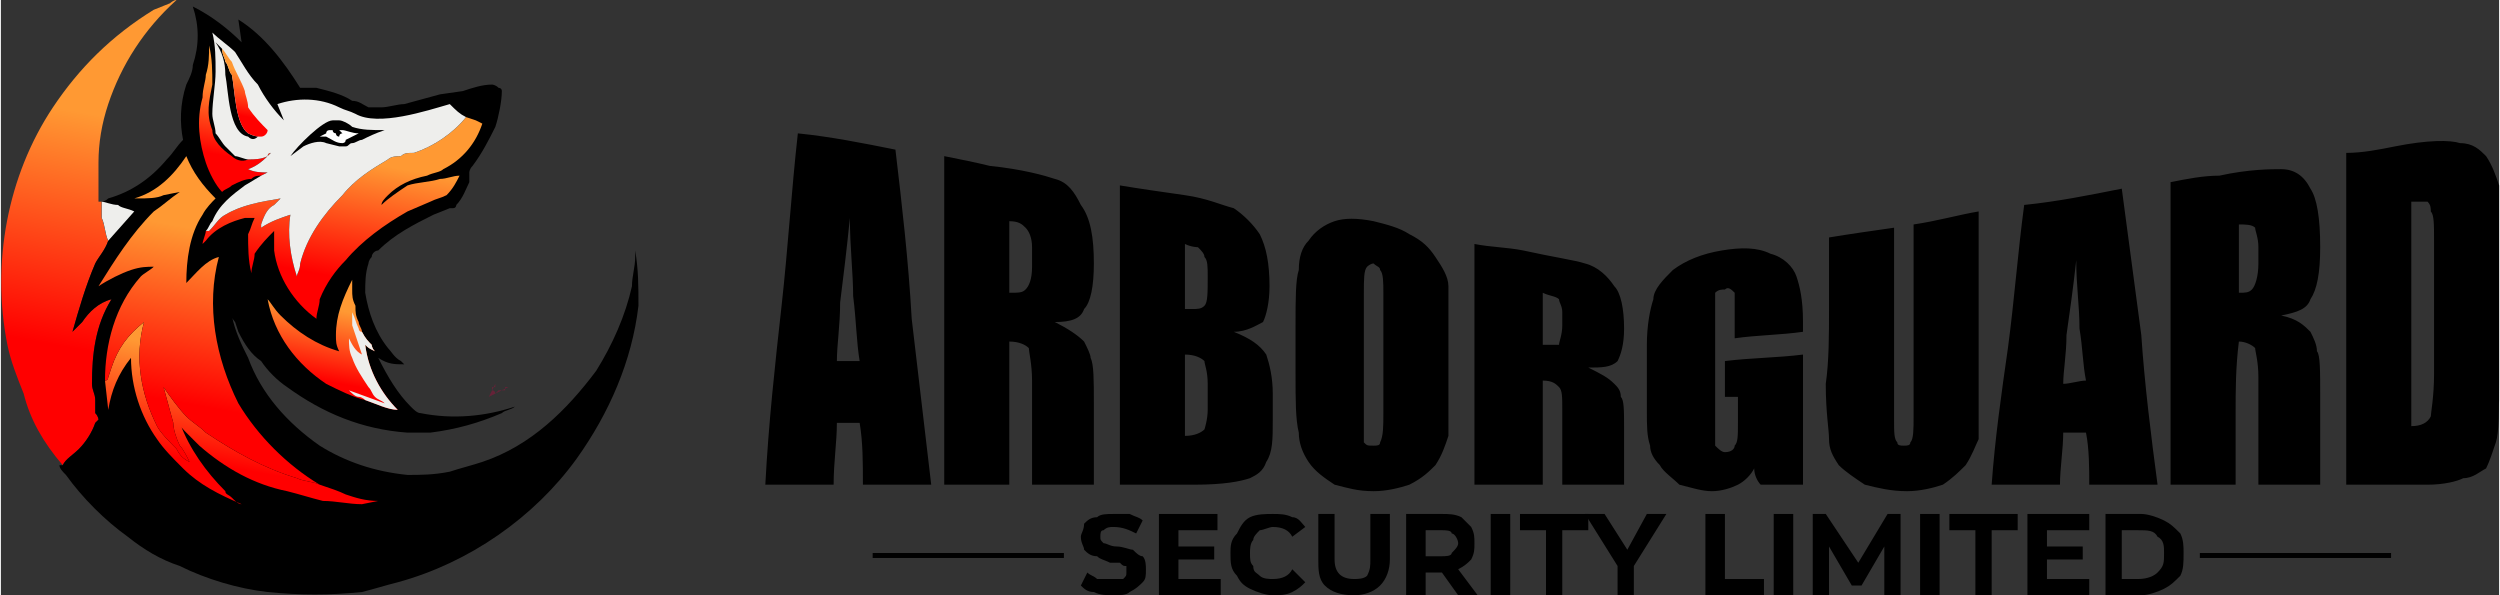 <?xml version="1.0" encoding="UTF-8"?>
<!DOCTYPE svg PUBLIC "-//W3C//DTD SVG 1.1//EN" "http://www.w3.org/Graphics/SVG/1.1/DTD/svg11.dtd">
<!-- Creator: CorelDRAW X7 -->
<svg xmlns="http://www.w3.org/2000/svg" xml:space="preserve" width="32.405mm" height="7.716mm" version="1.1" style="shape-rendering:geometricPrecision; text-rendering:geometricPrecision; image-rendering:optimizeQuality; fill-rule:evenodd; clip-rule:evenodd"
viewBox="0 0 768 183"
 xmlns:xlink="http://www.w3.org/1999/xlink">
 <rect x="0" y="0" width="768" height="183" fill="#333333" stroke="none"/>
 <defs>
  <style type="text/css">
   <![CDATA[
    .fil11 {fill:black}
    .fil3 {fill:#EEEEEC;fill-rule:nonzero}
    .fil0 {fill:#662238;fill-rule:nonzero}
    .fil2 {fill:black;fill-rule:nonzero}
    .fil9 {fill:white;fill-rule:nonzero}
    .fil10 {fill:url(#id0);fill-rule:nonzero}
    .fil8 {fill:url(#id1);fill-rule:nonzero}
    .fil4 {fill:url(#id2);fill-rule:nonzero}
    .fil7 {fill:url(#id3);fill-rule:nonzero}
    .fil6 {fill:url(#id4);fill-rule:nonzero}
    .fil1 {fill:url(#id5);fill-rule:nonzero}
    .fil5 {fill:url(#id6);fill-rule:nonzero}
   ]]>
  </style>
  <linearGradient id="id0" gradientUnits="userSpaceOnUse" x1="59.488" y1="124.58" x2="68.936" y2="71.914">
   <stop offset="0" style="stop-opacity:1; stop-color:red"/>
   <stop offset="1" style="stop-opacity:1; stop-color:#FF9933"/>
  </linearGradient>
  <linearGradient id="id1" gradientUnits="userSpaceOnUse" xlink:href="#id0" x1="73.972" y1="35.611" x2="76.418" y2="21.973">
  </linearGradient>
  <linearGradient id="id2" gradientUnits="userSpaceOnUse" xlink:href="#id0" x1="70.062" y1="48.124" x2="74.18" y2="25.174">
  </linearGradient>
  <linearGradient id="id3" gradientUnits="userSpaceOnUse" xlink:href="#id0" x1="101.877" y1="84.932" x2="108.269" y2="49.298">
  </linearGradient>
  <linearGradient id="id4" gradientUnits="userSpaceOnUse" xlink:href="#id0" x1="70.906" y1="143.834" x2="76.819" y2="110.865">
  </linearGradient>
  <linearGradient id="id5" gradientUnits="userSpaceOnUse" xlink:href="#id0" x1="20.529" y1="106.811" x2="33.245" y2="35.94">
  </linearGradient>
  <linearGradient id="id6" gradientUnits="userSpaceOnUse" xlink:href="#id0" x1="99.805" y1="117.197" x2="103.717" y2="95.39">
  </linearGradient>
 </defs>
 <g id="Layer_x0020_1">
  <g id="_2079061029184">
   <path class="fil0" d="M152 118l-2 4 6 -3c0,0 -1,0 -1,0 0,1 0,0 0,1l-1 0c0,0 0,0 0,0l0 0 0 0 -1 0 0 0 0 0c0,0 0,0 -1,1l0 0c0,0 0,-1 -1,-1 0,0 0,0 0,0l0 0c0,-1 0,-1 0,-1 0,0 0,0 1,0 0,0 0,0 0,-1 0,0 0,0 0,0l0 0z"/>
   <path class="fil1" d="M54 0c-1,0 -2,1 -2,1l-5 2c-13,8 -23,18 -31,30 -14,21 -19,48 -14,73 1,5 3,10 5,15 2,8 6,15 12,22 1,-2 3,-3 5,-5 2,-2 4,-5 5,-8 0,0 1,-1 1,-1 0,0 0,-1 -1,-2l0 -4c0,-2 -1,-3 -1,-5 0,-9 1,-18 6,-26 -4,1 -7,4 -9,7 -1,1 -2,2 -3,3 2,-7 4,-14 7,-21 1,-2 3,-4 4,-7l0 0c-1,-2 -1,-5 -2,-7 0,-2 0,-3 0,-5l-1 0c0,-4 0,-8 0,-12 0,-6 1,-12 3,-18 4,-12 11,-23 21,-32l0 0z"/>
   <path class="fil2" d="M142 28l-7 1 -11 3c-2,0 -5,1 -7,1 -1,0 -3,0 -4,0 -2,-1 -3,-2 -5,-2 -3,-2 -7,-3 -11,-4 -2,0 -4,0 -5,0 -5,-8 -11,-16 -19,-21l1 7c-4,-4 -9,-8 -15,-11 2,6 2,12 0,18 0,2 -1,4 -2,6 -2,6 -2,12 -1,17 -2,2 -3,4 -5,6 -5,6 -11,10 -18,12 -1,1 -2,1 -3,1l1 0c0,2 0,3 0,5 1,2 1,5 2,7l0 0c-1,3 -3,5 -4,7 -3,7 -5,14 -7,21 1,-1 2,-2 3,-3 2,-3 5,-6 9,-7 -5,8 -6,17 -6,26 0,2 1,3 1,5l0 4c1,1 1,2 1,2 0,0 -1,1 -1,1 -1,3 -3,6 -5,8 -2,2 -4,3 -5,5 -1,0 -1,0 -1,0 0,1 1,2 2,3 5,7 12,14 19,19 5,4 10,7 16,9 8,4 18,7 27,8 10,1 19,1 29,0 4,-1 7,-2 11,-3 22,-6 42,-20 55,-38 10,-14 17,-30 19,-47 0,-6 0,-11 -1,-17l0 2c0,3 -1,6 -1,9 -2,9 -6,18 -11,26 -9,12 -20,23 -35,28 -3,1 -7,2 -10,3 -5,1 -9,1 -13,1 -10,-1 -19,-4 -27,-9 -10,-7 -18,-16 -22,-27 -2,-4 -4,-8 -5,-13 0,1 1,2 1,2l1 3c2,4 4,7 7,9 2,3 5,6 8,8 11,8 23,13 37,14 2,0 5,0 7,0 8,-1 15,-3 22,-6 1,-1 3,-1 4,-2 -9,3 -19,4 -29,2 -1,0 -2,-1 -3,-2 -4,-4 -7,-9 -10,-15 3,2 5,2 8,2l-1 -1c-2,-1 -3,-3 -4,-4 -4,-5 -6,-11 -7,-17 0,-3 0,-6 1,-9 0,0 0,-1 1,-2 0,-1 1,-2 2,-2 5,-5 11,-8 17,-11l5 -2c0,0 1,0 1,0 1,0 1,-1 1,-1 2,-2 3,-5 4,-7 0,-1 0,-2 0,-3 0,0 0,-1 1,-2 3,-4 5,-8 7,-12 1,-3 2,-8 2,-11 0,-1 -1,-1 -1,-1 -1,-1 -2,-1 -2,-1 -3,0 -6,1 -9,2l0 0z"/>
   <path class="fil3" d="M33 74l8 -9c-2,-1 -4,-1 -5,-2 -2,0 -4,-1 -5,-1 0,2 0,3 0,5 1,2 1,5 2,7l0 0z"/>
   <path class="fil4" d="M76 49l0 0c-2,1 -4,0 -5,-1 -3,-2 -6,-5 -6,-8 -2,-5 -1,-9 0,-14 0,-4 0,-8 -1,-12 0,3 0,6 -1,9 0,2 -1,4 -1,7 -2,7 -1,14 1,20 1,3 3,7 5,9l0 0c1,-1 2,-1 3,-2 2,-1 4,-2 6,-2 1,-1 2,-1 3,-1l2 -1c-2,0 -4,0 -6,-1 3,-1 5,-3 7,-5 0,0 -1,0 -1,1 -2,1 -4,1 -6,1l0 0z"/>
   <path class="fil5" d="M111 102c0,-1 -1,-2 -1,-3 -1,-2 -1,-3 -1,-5 -1,-2 -1,-3 -1,-5 0,-1 0,-2 0,-3 -3,6 -5,11 -5,17 0,2 0,3 1,5 -7,-2 -13,-6 -18,-11 -2,-2 -3,-4 -4,-5 2,11 9,20 18,26 4,2 8,4 12,5 3,1 7,3 10,3 -5,-5 -9,-12 -10,-20 1,1 1,1 3,2 -1,-1 -1,-2 -1,-2 -1,-1 -2,-2 -3,-4l0 0z"/>
   <path class="fil3" d="M111 102l0 0c-1,0 -1,-1 -1,-1 -1,-2 -1,-3 -2,-5l0 4c1,3 2,6 3,9 -2,-1 -3,-3 -4,-5 0,2 0,4 1,6 1,3 3,6 5,9 1,1 1,2 2,3 1,1 2,1 3,2l-11 -4c1,1 2,2 3,2 1,0 2,1 2,1 0,0 0,0 0,0 3,1 7,3 10,3 -5,-5 -9,-12 -10,-20 1,1 1,1 3,2 -1,-1 -1,-2 -1,-2 -1,-1 -2,-2 -3,-4l0 0z"/>
   <path class="fil6" d="M98 149c0,0 0,0 0,0 -2,-1 -5,-1 -7,-2 -10,-3 -19,-8 -28,-14 -2,-2 -4,-3 -6,-5 -2,-2 -5,-6 -7,-9l0 0 3 11c0,2 1,5 2,7 1,1 2,3 3,5 -2,-1 -3,-2 -4,-4 -2,-2 -5,-5 -6,-7 -5,-10 -7,-21 -4,-32 -5,4 -8,8 -10,14l-1 3c0,0 0,1 -1,1l0 0 1 9c1,-6 3,-11 7,-16 0,9 3,18 8,25 2,3 5,6 8,9 5,5 11,8 18,11 -1,0 -2,-1 -3,-2 -1,-1 -2,-1 -2,-2 -6,-6 -11,-13 -14,-21 0,1 1,2 2,3 1,1 3,3 4,4 8,7 17,12 27,14 4,1 7,2 11,3 4,0 8,1 12,1l5 -1c-4,0 -7,-1 -10,-2 -2,-1 -5,-2 -8,-3l0 0z"/>
   <path class="fil7" d="M63 71c0,1 -1,3 -1,4l1 -1c3,-4 8,-6 12,-7 1,0 2,0 3,0 -1,2 -1,3 -2,5 0,4 0,8 1,12 0,-2 1,-4 1,-6 2,-3 4,-5 6,-7 0,2 0,4 0,6 1,8 6,16 13,21 0,-2 1,-4 1,-6 2,-5 5,-9 8,-12 5,-6 12,-11 19,-15l7 -3c2,-1 3,-1 5,-2 2,-2 3,-4 4,-6 -2,0 -4,1 -6,1 -3,1 -7,1 -10,2 -3,2 -6,4 -8,6l0 0c0,-1 1,-2 2,-3 3,-3 7,-5 12,-6 2,-1 4,-1 5,-2 6,-3 10,-8 12,-14l-2 -1 0 0 -3 -1c-4,5 -10,9 -16,11 -2,0 -3,0 -4,1 -1,0 -3,0 -4,1 -5,3 -10,6 -14,11 -6,6 -11,13 -13,21 0,2 -1,3 -1,4l0 0c-2,-6 -3,-13 -2,-19 -3,1 -6,2 -9,4 0,-1 0,-1 0,-1 1,-3 2,-5 4,-6l2 -2c-6,1 -12,2 -17,5 -2,1 -3,3 -5,5 0,0 0,0 -1,0l0 0z"/>
   <path class="fil3" d="M143 36c-2,-1 -3,-2 -5,-4 -7,2 -22,7 -29,3 -2,-1 -3,-1 -5,-2 -6,-3 -13,-3 -19,-1l2 5c-3,-3 -6,-7 -8,-11 -3,-3 -5,-7 -7,-10 -2,-2 -5,-4 -7,-6 1,4 1,8 1,12 0,4 -1,9 -1,13 0,2 1,4 1,6 1,1 2,3 3,4 1,1 2,2 3,3 1,0 3,1 4,1 2,0 4,0 6,-1 0,-1 1,-1 1,-1 -2,2 -4,4 -7,5 2,1 4,1 6,1l-2 1 -5 3c-4,3 -8,6 -10,11 -1,1 -1,2 -2,3 1,0 1,0 1,0 2,-2 3,-4 5,-5 5,-3 11,-4 17,-5l-2 2c-2,1 -3,3 -4,6 0,0 0,0 0,1 3,-2 6,-3 9,-4 -1,6 0,13 2,19l0 0c0,-1 1,-2 1,-4 2,-8 7,-15 13,-21 4,-5 9,-8 14,-11 1,-1 3,-1 4,-1 1,-1 2,-1 4,-1 6,-2 12,-6 16,-11l0 0z"/>
   <path class="fil2" d="M68 15l-2 -2c2,3 3,6 3,10 1,5 1,18 7,19 1,1 2,1 3,0l1 0 0 0c-1,0 -2,0 -4,-1 -4,-3 -4,-13 -5,-18 -1,-1 -1,-3 -2,-4 0,-1 -1,-2 -1,-4l0 0z"/>
   <path class="fil8" d="M80 42c1,0 2,-1 2,-2 -2,-2 -4,-4 -6,-7 0,-2 -1,-4 -1,-5 -1,-3 -3,-6 -4,-9 -1,-1 -2,-3 -3,-4 0,2 1,3 1,4 1,1 1,3 2,4 1,5 1,15 5,18 2,1 3,1 4,1l0 0z"/>
   <path class="fil2" d="M104 37c-1,0 -1,0 -2,0 -3,0 -11,8 -13,11l4 -3c2,-1 5,-2 7,-1l4 1 0 0c0,0 1,0 2,0 1,0 1,-1 2,-1 1,0 2,-1 3,-1 2,-1 4,-2 7,-3 -4,0 -7,0 -10,-1 -1,-1 -3,-2 -4,-2l0 0z"/>
   <path class="fil9" d="M103 40c-1,0 -1,0 -2,0 0,0 -1,0 -1,1l-2 1 2 0c2,1 3,2 5,2 0,0 1,0 1,-1l4 -2c-2,0 -4,-1 -5,-1l-1 0 1 1c0,0 0,0 0,0 -1,0 -1,1 -1,1 0,0 -1,0 -1,-1 0,0 -1,0 -1,-1 0,0 1,0 1,0l0 0z"/>
   <path class="fil10" d="M98 149c-10,-6 -19,-15 -25,-25 -7,-14 -10,-30 -6,-45 -4,1 -7,5 -10,8 0,-7 1,-15 5,-21 1,-2 3,-4 4,-5 -4,-4 -7,-8 -9,-13 -4,6 -9,11 -16,13 0,0 1,0 1,0 3,0 6,0 8,-1l5 -1c-3,2 -5,4 -8,6 -7,7 -12,15 -17,23 3,-2 7,-4 10,-5 3,-1 5,-1 7,-1 -1,1 -3,2 -4,3 -8,9 -11,21 -11,32l0 0c1,0 1,-1 1,-1l1 -3c2,-6 5,-10 10,-14 -3,11 -1,22 4,32 1,2 4,5 6,7 1,2 2,3 4,4 -1,-2 -2,-4 -3,-5 -1,-2 -2,-5 -2,-7l-3 -11 0 0c2,3 5,7 7,9 2,2 4,3 6,5 9,6 18,11 28,14 2,1 5,1 7,2 0,0 0,0 0,0l0 0z"/>
  </g>
  <g id="_2079061031776">
   <path class="fil2" d="M275 46c2,17 4,34 5,52 2,17 4,34 6,51 -7,0 -14,0 -21,0 0,-7 0,-13 -1,-19 -2,0 -5,0 -7,0 0,6 -1,12 -1,19 -7,0 -14,0 -21,0 1,-19 3,-37 5,-55 2,-18 3,-35 5,-53 10,1 20,3 30,5zm-11 65c-1,-6 -1,-12 -2,-20 0,-7 -1,-15 -1,-24 -1,10 -2,18 -3,26 0,7 -1,13 -1,18 2,0 4,0 7,0zm26 -63c5,1 10,2 14,3 10,1 17,3 20,4 4,1 6,4 8,8 3,4 4,10 4,18 0,7 -1,12 -3,14 -1,3 -4,4 -9,4 4,2 7,4 9,6 1,2 2,4 2,5 1,2 1,7 1,14 0,4 0,8 0,13 0,4 0,8 0,12 -7,0 -13,0 -19,0 0,-6 0,-11 0,-16 0,-6 0,-11 0,-16 0,-5 -1,-9 -1,-10 -1,-1 -3,-2 -6,-2 0,7 0,14 0,22 0,7 0,14 0,22 -6,0 -13,0 -20,0 0,-17 0,-34 0,-51 0,-16 0,-33 0,-50zm20 20c0,7 0,15 0,22 3,0 4,0 5,-1 1,-1 2,-3 2,-7 0,-2 0,-4 0,-6 0,-3 -1,-5 -2,-6 -1,-1 -2,-2 -5,-2zm34 -11c6,1 13,2 20,3 7,1 11,3 15,4 3,2 6,5 8,8 2,4 3,9 3,16 0,5 -1,9 -2,11 -2,1 -5,3 -9,3 5,2 8,4 10,7 1,3 2,7 2,12 0,3 0,6 0,8 0,6 0,10 -2,13 -1,3 -3,4 -5,5 -3,1 -8,2 -17,2 -8,0 -15,0 -23,0 0,-15 0,-31 0,-46 0,-15 0,-31 0,-46zm20 18c0,7 0,14 0,20 1,0 2,0 2,0 2,0 3,0 4,-1 1,-1 1,-4 1,-9 0,-3 0,-5 -1,-6 0,-1 -1,-2 -2,-3 0,0 -2,0 -4,-1zm0 34c0,4 0,8 0,12 0,5 0,9 0,13 3,0 5,-1 6,-2 0,0 1,-3 1,-6 0,-3 0,-6 0,-8 0,-4 -1,-6 -1,-7 -1,-1 -3,-2 -6,-2zm81 9c0,8 0,13 0,16 -1,3 -2,6 -4,9 -2,2 -4,4 -8,6 -3,1 -7,2 -11,2 -5,0 -8,-1 -12,-2 -3,-2 -6,-4 -8,-7 -2,-3 -3,-6 -3,-9 -1,-4 -1,-10 -1,-18 0,-5 0,-10 0,-15 0,-8 0,-14 1,-17 0,-4 1,-7 3,-9 2,-3 5,-5 8,-6 3,-1 7,-1 12,0 4,1 8,2 11,4 4,2 6,4 8,7 2,3 4,6 4,9 0,4 0,9 0,17 0,4 0,9 0,13zm-20 -28c0,-3 0,-6 -1,-7 0,-1 -1,-1 -2,-2 -1,0 -2,1 -2,1 -1,1 -1,4 -1,8 0,6 0,12 0,18 0,7 0,13 0,19 0,5 0,8 0,9 1,1 1,1 3,1 1,0 2,0 2,-1 1,-2 1,-5 1,-9 0,-6 0,-12 0,-18 0,-6 0,-12 0,-19zm28 -15c5,1 10,1 15,2 9,2 16,3 19,4 4,1 7,4 9,7 2,2 3,7 3,13 0,5 -1,8 -2,10 -2,2 -5,2 -9,2 4,2 6,3 8,5 1,1 2,2 2,4 1,1 1,4 1,10 0,3 0,6 0,9 0,3 0,5 0,8 -6,0 -13,0 -19,0 0,-4 0,-7 0,-11 0,-4 0,-8 0,-12 0,-4 0,-6 -1,-7 -1,-1 -2,-2 -5,-2 0,6 0,11 0,16 0,6 0,11 0,16 -7,0 -14,0 -21,0 0,-12 0,-25 0,-37 0,-12 0,-25 0,-37zm21 15c0,6 0,11 0,16 2,0 4,0 5,0 0,-1 1,-3 1,-6 0,-1 0,-2 0,-4 0,-2 -1,-3 -1,-4 -1,-1 -3,-1 -5,-2zm80 12c-7,1 -14,1 -21,2 0,-2 0,-4 0,-7 0,-4 0,-6 0,-7 -1,-1 -2,-2 -3,-1 -1,0 -2,0 -3,1 0,1 0,3 0,7 0,6 0,11 0,17 0,6 0,11 0,17 0,3 0,5 0,6 1,1 2,2 3,2 2,0 3,-1 3,-2 1,-1 1,-3 1,-7 0,-3 0,-6 0,-8 -1,0 -3,0 -4,0 0,-4 0,-7 0,-11 8,-1 16,-1 24,-2 0,7 0,13 0,20 0,7 0,14 0,20 -5,0 -9,0 -13,0 -1,-1 -2,-3 -2,-5 -1,2 -3,4 -5,5 -2,1 -5,2 -8,2 -3,0 -6,-1 -10,-2 -2,-2 -5,-4 -6,-6 -2,-2 -3,-4 -3,-6 -1,-3 -1,-6 -1,-11 0,-3 0,-6 0,-10 0,-3 0,-6 0,-10 0,-6 1,-11 2,-14 0,-3 3,-6 6,-9 4,-3 9,-5 15,-6 6,-1 11,-1 15,1 4,1 7,4 8,7 1,3 2,7 2,14 0,1 0,2 0,3zm54 -37c0,10 0,19 0,28 0,10 0,19 0,28 0,7 0,11 0,14 -1,2 -2,5 -4,8 -2,2 -4,4 -7,6 -3,1 -7,2 -11,2 -5,0 -9,-1 -13,-2 -3,-2 -6,-4 -8,-6 -2,-3 -3,-5 -3,-8 0,-3 -1,-8 -1,-17 1,-7 1,-15 1,-23 0,-7 0,-15 0,-22 6,-1 13,-2 20,-3 0,10 0,19 0,29 0,10 0,20 0,30 0,4 0,6 1,7 0,1 1,1 2,1 1,0 2,0 2,-1 1,-1 1,-4 1,-8 0,-10 0,-20 0,-30 0,-10 0,-19 0,-29 7,-1 14,-3 20,-4zm44 -7c2,15 4,30 6,45 1,15 3,31 5,46 -7,0 -14,0 -21,0 0,-5 0,-11 -1,-16 -2,0 -5,0 -7,0 0,5 -1,11 -1,16 -7,0 -14,0 -21,0 1,-14 3,-28 5,-42 2,-15 3,-29 5,-44 10,-1 20,-3 30,-5zm-11 59c-1,-5 -1,-10 -2,-16 0,-7 -1,-13 -1,-21 -1,9 -2,16 -3,23 0,6 -1,11 -1,15 2,0 5,-1 7,-1zm26 -61c5,-1 10,-2 15,-2 9,-2 16,-2 19,-2 4,0 7,2 9,6 2,3 3,9 3,18 0,8 -1,13 -3,16 -1,3 -4,4 -9,5 5,1 7,3 9,5 1,2 2,4 2,6 1,1 1,6 1,14 0,5 0,9 0,14 0,4 0,8 0,13 -7,0 -13,0 -19,0 0,-6 0,-11 0,-16 0,-6 0,-11 0,-17 0,-5 -1,-8 -1,-9 -1,-1 -3,-2 -5,-2 -1,8 -1,15 -1,22 0,7 0,15 0,22 -6,0 -13,0 -20,0 0,-16 0,-31 0,-47 0,-15 0,-31 0,-46zm21 13c0,7 0,14 0,21 2,0 3,0 4,-1 1,-1 2,-4 2,-8 0,-2 0,-3 0,-5 0,-3 -1,-5 -1,-6 -1,-1 -3,-1 -5,-1zm33 -22c5,0 10,-1 15,-2 10,-2 17,-2 20,-1 4,0 6,2 8,4 2,3 3,6 4,9 0,4 0,11 0,21 0,6 0,13 0,19 0,7 0,13 0,19 0,10 0,17 -1,20 -1,3 -2,6 -3,8 -2,1 -4,3 -7,3 -2,1 -6,2 -11,2 -8,0 -17,0 -25,0 0,-17 0,-34 0,-51 0,-17 0,-34 0,-51zm20 15c0,11 0,23 0,34 0,12 0,23 0,35 3,0 5,-1 6,-3 0,-1 1,-6 1,-13 0,-7 0,-13 0,-20 0,-7 0,-14 0,-21 0,-5 0,-8 -1,-9 0,-1 0,-2 -1,-3 -1,0 -2,0 -5,0z"/>
   <path class="fil2" d="M342 183c-2,0 -4,0 -6,-1 -2,0 -3,-1 -4,-2l2 -4c1,1 2,1 3,2 2,0 3,0 5,0 1,0 2,0 3,0 1,-1 1,-1 1,-2 0,-1 0,-1 0,-2 -1,0 -1,0 -2,-1 -1,0 -2,0 -3,0 -2,-1 -3,-1 -4,-2 -2,0 -3,-1 -4,-2 0,-1 -1,-2 -1,-4 0,-1 1,-2 1,-4 1,-1 2,-2 4,-2 1,-1 3,-1 5,-1 2,0 4,0 5,0 2,1 3,1 4,2l-2 4c-2,-1 -4,-2 -7,-2 -1,0 -2,0 -3,1 -1,0 -1,1 -1,2 0,1 0,1 1,2 1,0 2,1 4,1 2,0 4,1 5,1 1,1 2,2 3,2 1,1 1,3 1,4 0,2 0,3 -1,4 -1,1 -2,2 -4,3 -1,1 -3,1 -5,1z"/>
   <polygon id="1" class="fil2" points="375,178 375,183 356,183 356,158 374,158 374,163 362,163 362,168 373,168 373,172 362,172 362,178 "/>
   <path id="2" class="fil2" d="M391 183c-2,0 -5,-1 -7,-2 -2,-1 -3,-2 -4,-4 -2,-2 -2,-4 -2,-7 0,-2 0,-4 2,-6 1,-2 2,-4 4,-5 2,-1 5,-1 7,-1 2,0 4,0 6,1 2,0 3,2 4,3l-4 3c-1,-2 -3,-3 -6,-3 -1,0 -3,1 -4,1 -1,1 -2,2 -2,3 -1,1 -1,3 -1,4 0,2 0,3 1,4 0,2 1,2 2,3 1,1 3,1 4,1 3,0 5,-1 6,-3l4 4c-1,1 -2,2 -4,3 -2,1 -4,1 -6,1z"/>
   <path id="3" class="fil2" d="M416 183c-4,0 -7,-1 -9,-3 -2,-2 -2,-5 -2,-8l0 -14 5 0 0 14c0,4 2,6 6,6 1,0 3,0 4,-1 1,-2 1,-3 1,-5l0 -14 6 0 0 14c0,3 -1,6 -3,8 -2,2 -5,3 -8,3z"/>
   <path id="4" class="fil2" d="M448 183l-5 -7 0 0 -5 0 0 7 -6 0 0 -25 11 0c2,0 4,0 6,1 1,1 2,2 3,3 1,2 1,3 1,5 0,2 0,3 -1,5 -1,1 -2,2 -4,3l6 8 -6 0zm0 -16c0,-1 -1,-3 -2,-3 0,-1 -2,-1 -3,-1l-5 0 0 8 5 0c1,0 3,0 3,-1 1,-1 2,-2 2,-3z"/>
   <polygon id="5" class="fil2" points="458,158 464,158 464,183 458,183 "/>
   <polygon id="6" class="fil2" points="475,163 467,163 467,158 488,158 488,163 480,163 480,183 475,183 "/>
   <polygon id="7" class="fil2" points="502,174 502,183 497,183 497,174 487,158 493,158 500,169 506,158 512,158 "/>
   <polygon id="8" class="fil2" points="524,158 530,158 530,178 542,178 542,183 524,183 "/>
   <polygon id="9" class="fil2" points="545,158 551,158 551,183 545,183 "/>
   <polygon id="10" class="fil2" points="579,183 579,168 572,180 569,180 562,168 562,183 557,183 557,158 561,158 571,173 580,158 584,158 584,183 "/>
   <polygon id="11" class="fil2" points="590,158 596,158 596,183 590,183 "/>
   <polygon id="12" class="fil2" points="607,163 599,163 599,158 620,158 620,163 612,163 612,183 607,183 "/>
   <polygon id="13" class="fil2" points="642,178 642,183 623,183 623,158 642,158 642,163 629,163 629,168 640,168 640,172 629,172 629,178 "/>
   <path id="14" class="fil2" d="M647 158l11 0c2,0 5,1 7,2 2,1 3,2 5,4 1,2 1,4 1,6 0,3 0,5 -1,7 -2,2 -3,3 -5,4 -2,1 -5,2 -7,2l-11 0 0 -25zm10 20c3,0 5,-1 6,-2 2,-2 2,-3 2,-6 0,-2 0,-4 -2,-5 -1,-2 -3,-2 -6,-2l-5 0 0 15 5 0z"/>
   <g>
    <rect class="fil11" x="268" y="170" width="58.787" height="1.53"/>
    <rect class="fil11" x="676" y="170" width="58.787" height="1.53"/>
   </g>
  </g>
 </g>
</svg>
